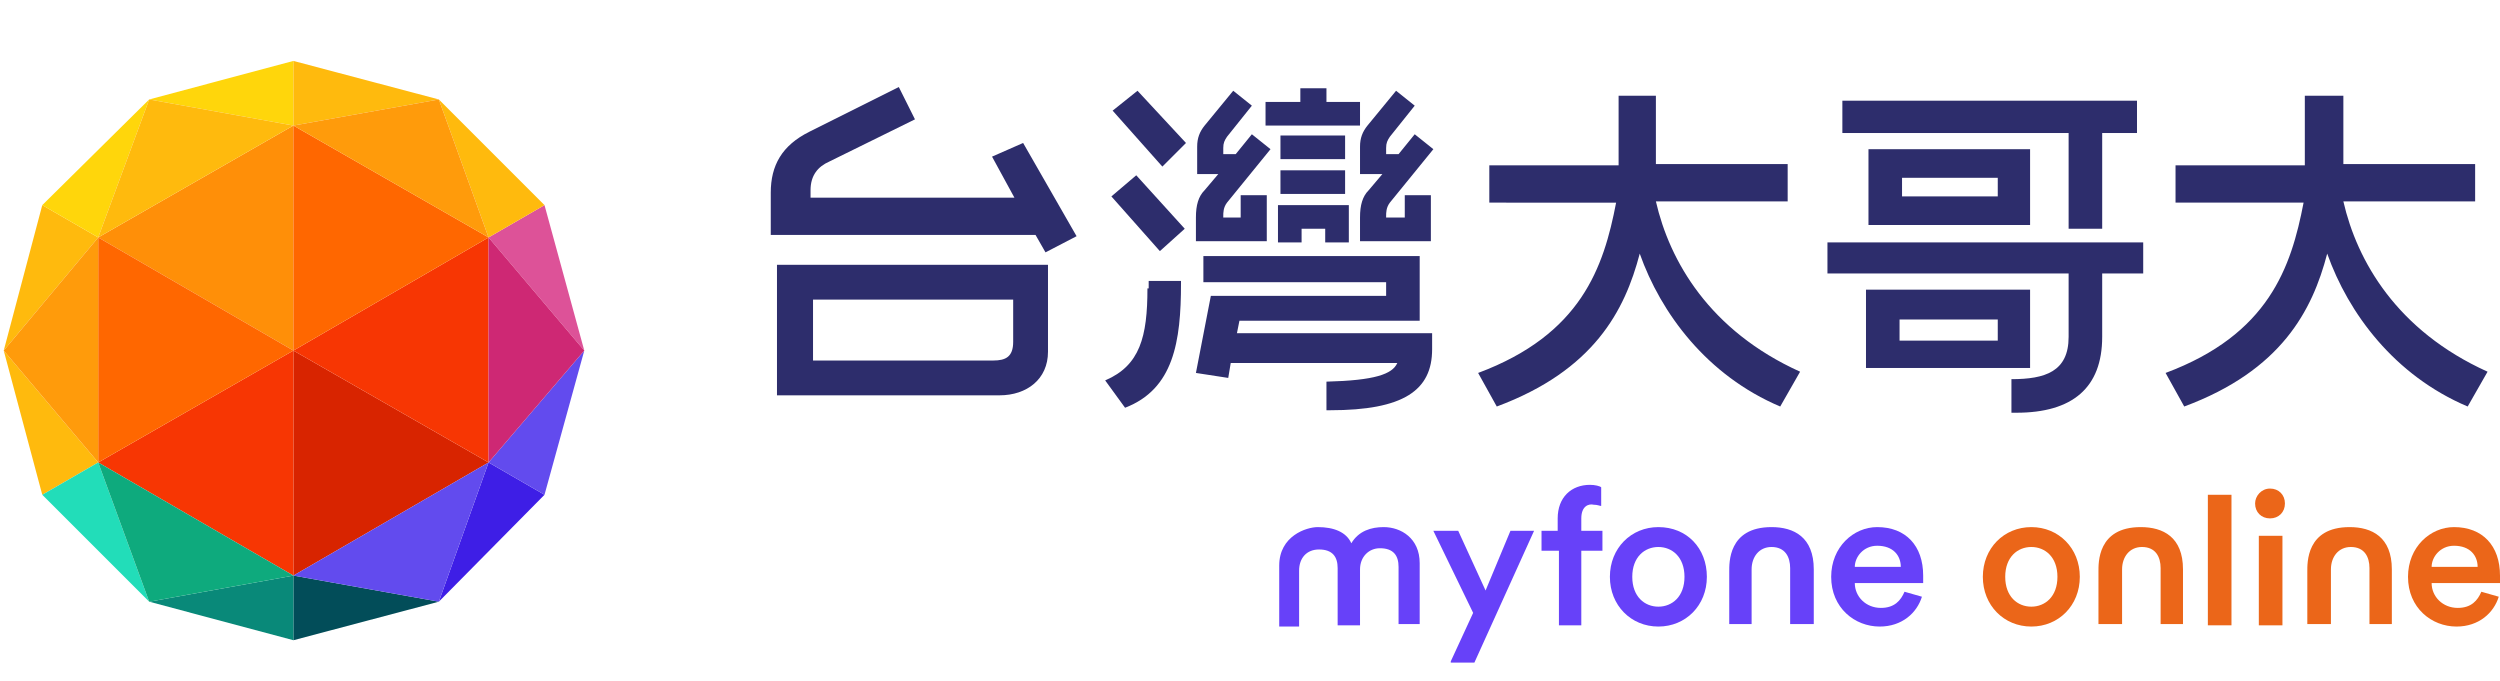 <?xml version="1.0" encoding="utf-8"?>
<!-- Generator: Adobe Illustrator 27.7.0, SVG Export Plug-In . SVG Version: 6.00 Build 0)  -->
<svg version="1.1" id="圖層_1" xmlns="http://www.w3.org/2000/svg" xmlns:xlink="http://www.w3.org/1999/xlink" x="0px" y="0px"
	 viewBox="0 0 201.1 54.8" style="enable-background:new 0 0 201.1 54.8;" xml:space="preserve">
<style type="text/css">
	.st0{fill:#2D2D6C;}
	.st1{fill:#6741F9;}
	.st2{fill:#EB6619;}
	.st3{fill:#D82400;}
	.st4{fill:#F73603;}
	.st5{fill:#DD5298;}
	.st6{fill:#3E1EE6;}
	.st7{fill:#624BEE;}
	.st8{fill:#FF8F08;}
	.st9{fill:#FF6700;}
	.st10{fill:#024D59;}
	.st11{fill:#FFBA0D;}
	.st12{fill:#098979;}
	.st13{fill:#FFD60B;}
	.st14{fill:#22DDB9;}
	.st15{fill:#0EAA7D;}
	.st16{fill:#FF9B0B;}
	.st17{fill:#CE2874;}
</style>
<g>
	<g>
		<path class="st0" d="M163.3,18.2V12h-13v6.1H163.3z M153,14.3h7.7v1.5H153V14.3z"/>
		<polygon class="st0" points="166.4,18.4 169.1,18.4 169.1,10.7 171.9,10.7 171.9,8.1 148.2,8.1 148.2,10.7 166.4,10.7 		"/>
		<path class="st0" d="M62.5,31.8h17.9c2.2,0,3.9-1.3,3.9-3.5v-7H62.5V31.8z M65.4,24.1h16.1v3.4c0,1.2-0.6,1.5-1.6,1.5H65.4V24.1z"
			/>
		<path class="st0" d="M79.8,12.6l1.8,3.3H65.2v-0.6c0-1.2,0.6-1.9,1.5-2.3l6.9-3.4l-1.3-2.6l-7.2,3.6c-2.2,1.1-3.1,2.7-3.1,4.9v3.4
			h21.3l0.8,1.4l2.5-1.3l-4.3-7.5L79.8,12.6z"/>
		<path class="st0" d="M147,22h19.4v5.1c0,2.8-1.9,3.4-4.6,3.4v2.7h0.4c4.5,0,6.9-2,6.9-6.1V22h3.3v-2.5H147V22z"/>
		<path class="st0" d="M133.2,16.2h10.6v-3h-10.6V7.7h-3v5.6h-10.4v3H130c-1,5.2-2.8,10.6-11.1,13.7l1.5,2.7
			c7.8-2.9,10.3-7.7,11.5-12.3c1.7,4.8,5.4,9.8,11.3,12.3l1.6-2.8C137.5,26.6,134.3,21,133.2,16.2z"/>
		<path class="st0" d="M163.3,23.3h-13.2v6.3h13.2V23.3z M160.7,27.4h-7.9v-1.7h7.9V27.4z"/>
		<path class="st0" d="M188.5,16.2h10.6v-3h-10.6V7.7h-3.1v5.6h-10.4v3h10.3c-1,5.2-2.8,10.6-11.1,13.7l1.5,2.7
			c7.8-2.9,10.3-7.7,11.5-12.3c1.7,4.8,5.4,9.8,11.3,12.3l1.6-2.8C192.8,26.6,189.6,21,188.5,16.2z"/>
		<path class="st0" d="M92.3,23.2c0,3.9-0.6,6.2-3.4,7.4l1.6,2.2c3.9-1.5,4.5-5.3,4.5-10v-0.2h-2.6V23.2z"/>
		<polygon class="st0" points="89.5,8.9 93.5,13.4 95.4,11.5 91.5,7.3 		"/>
		<polygon class="st0" points="89.4,15.8 93.3,20.2 95.3,18.4 91.4,14.1 		"/>
		<path class="st0" d="M99.7,25.8h14.5v-5.2H96.8v2.1h14.7v1.1H97.4l-1.2,6.2l2.6,0.4l0.2-1.2h13.4c-0.4,0.9-1.8,1.4-5.7,1.5V33h0.3
			c5.9,0,8.2-1.6,8.2-4.9v-1.3H99.5L99.7,25.8z"/>
	</g>
	<polygon class="st0" points="101.8,10.1 101.8,8.2 104.6,8.2 104.6,7.1 106.7,7.1 106.7,8.2 109.4,8.2 109.4,10.1 	"/>
	<polygon class="st0" points="106.6,19.5 106.6,18.4 104.7,18.4 104.7,19.5 102.8,19.5 102.8,16.5 108.5,16.5 108.5,19.5 	"/>
	<rect x="103" y="13.7" class="st0" width="5.2" height="1.9"/>
	<rect x="103" y="10.9" class="st0" width="5.2" height="1.9"/>
	<path class="st0" d="M99.9,17.5h-1.5v-0.1c0-0.3,0-0.7,0.3-1.1l3.5-4.3l-1.5-1.2l-1.3,1.6h-1v-0.5c0-0.4,0.1-0.6,0.3-0.9l2-2.5
		l-1.5-1.2l-2.3,2.8c-0.4,0.5-0.6,1-0.6,1.7V14H98l-1.1,1.3c-0.5,0.5-0.7,1.2-0.7,2.2v1.9h5.7v-3.7h-2.1V17.5z"/>
	<path class="st0" d="M113,17.5h-1.5v-0.1c0-0.3,0-0.7,0.3-1.1l3.5-4.3l-1.5-1.2l-1.3,1.6h-1v-0.5c0-0.4,0.1-0.6,0.3-0.9l2-2.5
		l-1.5-1.2l-2.3,2.8c-0.4,0.5-0.6,1-0.6,1.7V14h1.8l-1.1,1.3c-0.5,0.5-0.7,1.2-0.7,2.2v1.9h5.7v-3.7H113V17.5z"/>
</g>
<g>
	<path class="st1" d="M102.9,50.2V46v-0.5c0-2.4,2.2-3.1,3.1-3.1c1.3,0,2.3,0.4,2.7,1.3c0.6-1,1.6-1.3,2.6-1.3
		c1.4,0,2.9,0.9,2.9,2.9v4.9h-1.7v-4.6c0-0.9-0.4-1.5-1.5-1.5c-0.9,0-1.6,0.7-1.6,1.7v4.5h-1.8v-4.6c0-0.9-0.4-1.5-1.5-1.5
		c-1,0-1.6,0.7-1.6,1.7v4.5H102.9z"/>
	<path class="st1" d="M116.7,53.2l1.8-3.9l-3.2-6.6h2l2.2,4.8l2-4.8h1.9l-4.8,10.6H116.7z"/>
	<path class="st1" d="M127.2,41.7v1h1.7v1.6h-1.7v6h-1.8v-6H124v-1.6h1.3v-1c0-1.7,1.1-2.7,2.6-2.7c0.4,0,0.8,0.1,0.9,0.2v1.5
		c-0.1,0-0.3-0.1-0.6-0.1C127.8,40.5,127.2,40.7,127.2,41.7z"/>
	<path class="st1" d="M137.3,46.4c0,2.3-1.7,4-3.9,4c-2.2,0-3.9-1.7-3.9-4c0-2.3,1.7-4,3.9-4C135.7,42.4,137.3,44.1,137.3,46.4z
		 M135.5,46.4c0-1.6-1-2.4-2.1-2.4c-1.1,0-2.1,0.8-2.1,2.4c0,1.6,1,2.4,2.1,2.4C134.5,48.8,135.5,48,135.5,46.4z"/>
	<path class="st1" d="M140.9,50.2h-1.8c0,0,0-3.5,0-4.2s-0.1-3.6,3.4-3.6c1.8,0,3.4,0.8,3.4,3.4v4.4H144v-4.5c0-0.9-0.4-1.7-1.5-1.7
		c-1,0-1.6,0.8-1.6,1.8V50.2z"/>
	<path class="st1" d="M154.6,48c-0.4,1.3-1.6,2.4-3.4,2.4c-2,0-3.9-1.5-3.9-4c0-2.4,1.8-4,3.7-4c2.3,0,3.7,1.5,3.7,3.9
		c0,0.3,0,0.5,0,0.6h-5.5c0,1.1,0.9,2,2.1,2c1.1,0,1.6-0.6,1.9-1.3L154.6,48z M152.9,45.6c0-0.9-0.6-1.7-1.9-1.7
		c-1.1,0-1.8,0.9-1.8,1.7H152.9z"/>
</g>
<g>
	<path class="st2" d="M167.3,46.4c0,2.3-1.7,4-3.9,4c-2.2,0-3.9-1.7-3.9-4c0-2.3,1.7-4,3.9-4C165.6,42.4,167.3,44.1,167.3,46.4z
		 M165.5,46.4c0-1.6-1-2.4-2.1-2.4c-1.1,0-2.1,0.8-2.1,2.4c0,1.6,1,2.4,2.1,2.4C164.5,48.8,165.5,48,165.5,46.4z"/>
	<path class="st2" d="M170.6,50.2h-1.8c0,0,0-3.5,0-4.2s-0.1-3.6,3.4-3.6c1.8,0,3.4,0.8,3.4,3.4v4.4h-1.8v-4.5
		c0-0.9-0.4-1.7-1.5-1.7c-1,0-1.6,0.8-1.6,1.8V50.2z"/>
	<path class="st2" d="M187.4,50.2h-1.8c0,0,0-3.5,0-4.2s-0.1-3.6,3.4-3.6c1.8,0,3.4,0.8,3.4,3.4v4.4h-1.8v-4.5
		c0-0.9-0.4-1.7-1.5-1.7c-1,0-1.6,0.8-1.6,1.8V50.2z"/>
	<path class="st2" d="M201,48c-0.4,1.3-1.6,2.4-3.4,2.4c-2,0-3.9-1.5-3.9-4c0-2.4,1.8-4,3.7-4c2.3,0,3.7,1.5,3.7,3.9
		c0,0.3,0,0.5,0,0.6h-5.5c0,1.1,0.9,2,2.1,2c1.1,0,1.6-0.6,1.9-1.3L201,48z M199.3,45.6c0-0.9-0.6-1.7-1.9-1.7
		c-1.1,0-1.8,0.9-1.8,1.7H199.3z"/>
	<path class="st2" d="M179.5,50.3h-1.9V39.8h1.9V50.3z"/>
	<path class="st2" d="M182.6,39.3c0.7,0,1.2,0.5,1.2,1.2c0,0.7-0.5,1.2-1.2,1.2s-1.2-0.5-1.2-1.2C181.4,39.9,181.9,39.3,182.6,39.3z
		 M183.6,50.3h-1.9v-7.2h1.9V50.3z"/>
</g>
<g>
	<polygon class="st3" points="39.3,37.2 23.6,28.2 23.6,46.3 	"/>
	<polygon class="st4" points="7.9,37.2 7.9,37.2 23.6,46.3 23.6,28.2 	"/>
	<polygon class="st5" points="47,28.2 43.8,16.5 39.3,19.1 	"/>
	<polygon class="st6" points="39.3,37.2 35.3,48.4 43.8,39.8 	"/>
	<polygon class="st7" points="43.8,39.8 47,28.2 39.3,37.2 	"/>
	<polygon class="st8" points="23.6,10.1 7.9,19.1 23.6,28.2 	"/>
	<polygon class="st4" points="39.3,37.2 39.3,19.1 23.6,28.2 	"/>
	<polygon class="st9" points="7.9,19.1 7.9,37.2 23.6,28.2 	"/>
	<polygon class="st10" points="23.6,51.5 35.3,48.4 23.6,46.3 	"/>
	<polygon class="st11" points="39.3,19.1 43.8,16.5 35.3,8 	"/>
	<polygon class="st9" points="39.3,19.1 39.3,19.1 23.6,10.1 23.6,28.2 	"/>
	<polygon class="st11" points="3.4,16.5 0.3,28.2 7.9,19.1 	"/>
	<polygon class="st12" points="23.6,46.3 12,48.4 23.6,51.5 	"/>
	<polygon class="st13" points="7.9,19.1 12,8 3.4,16.5 	"/>
	<polygon class="st13" points="23.6,4.9 12,8 23.6,10.1 	"/>
	<polygon class="st11" points="0.3,28.2 3.4,39.8 7.9,37.2 	"/>
	<polygon class="st14" points="7.9,37.2 3.4,39.8 12,48.4 	"/>
	<polygon class="st11" points="35.3,8 23.6,4.9 23.6,10.1 	"/>
	<polygon class="st7" points="23.6,46.3 35.3,48.4 39.3,37.2 	"/>
	<polygon class="st15" points="7.9,37.2 12,48.4 23.6,46.3 	"/>
	<polygon class="st16" points="39.3,19.1 35.3,8 23.6,10.1 	"/>
	<polygon class="st17" points="39.3,19.1 39.3,37.2 47,28.2 	"/>
	<polygon class="st11" points="23.6,10.1 12,8 7.9,19.1 	"/>
	<polygon class="st16" points="7.9,37.2 7.9,19.1 0.3,28.2 	"/>
</g>
</svg>
